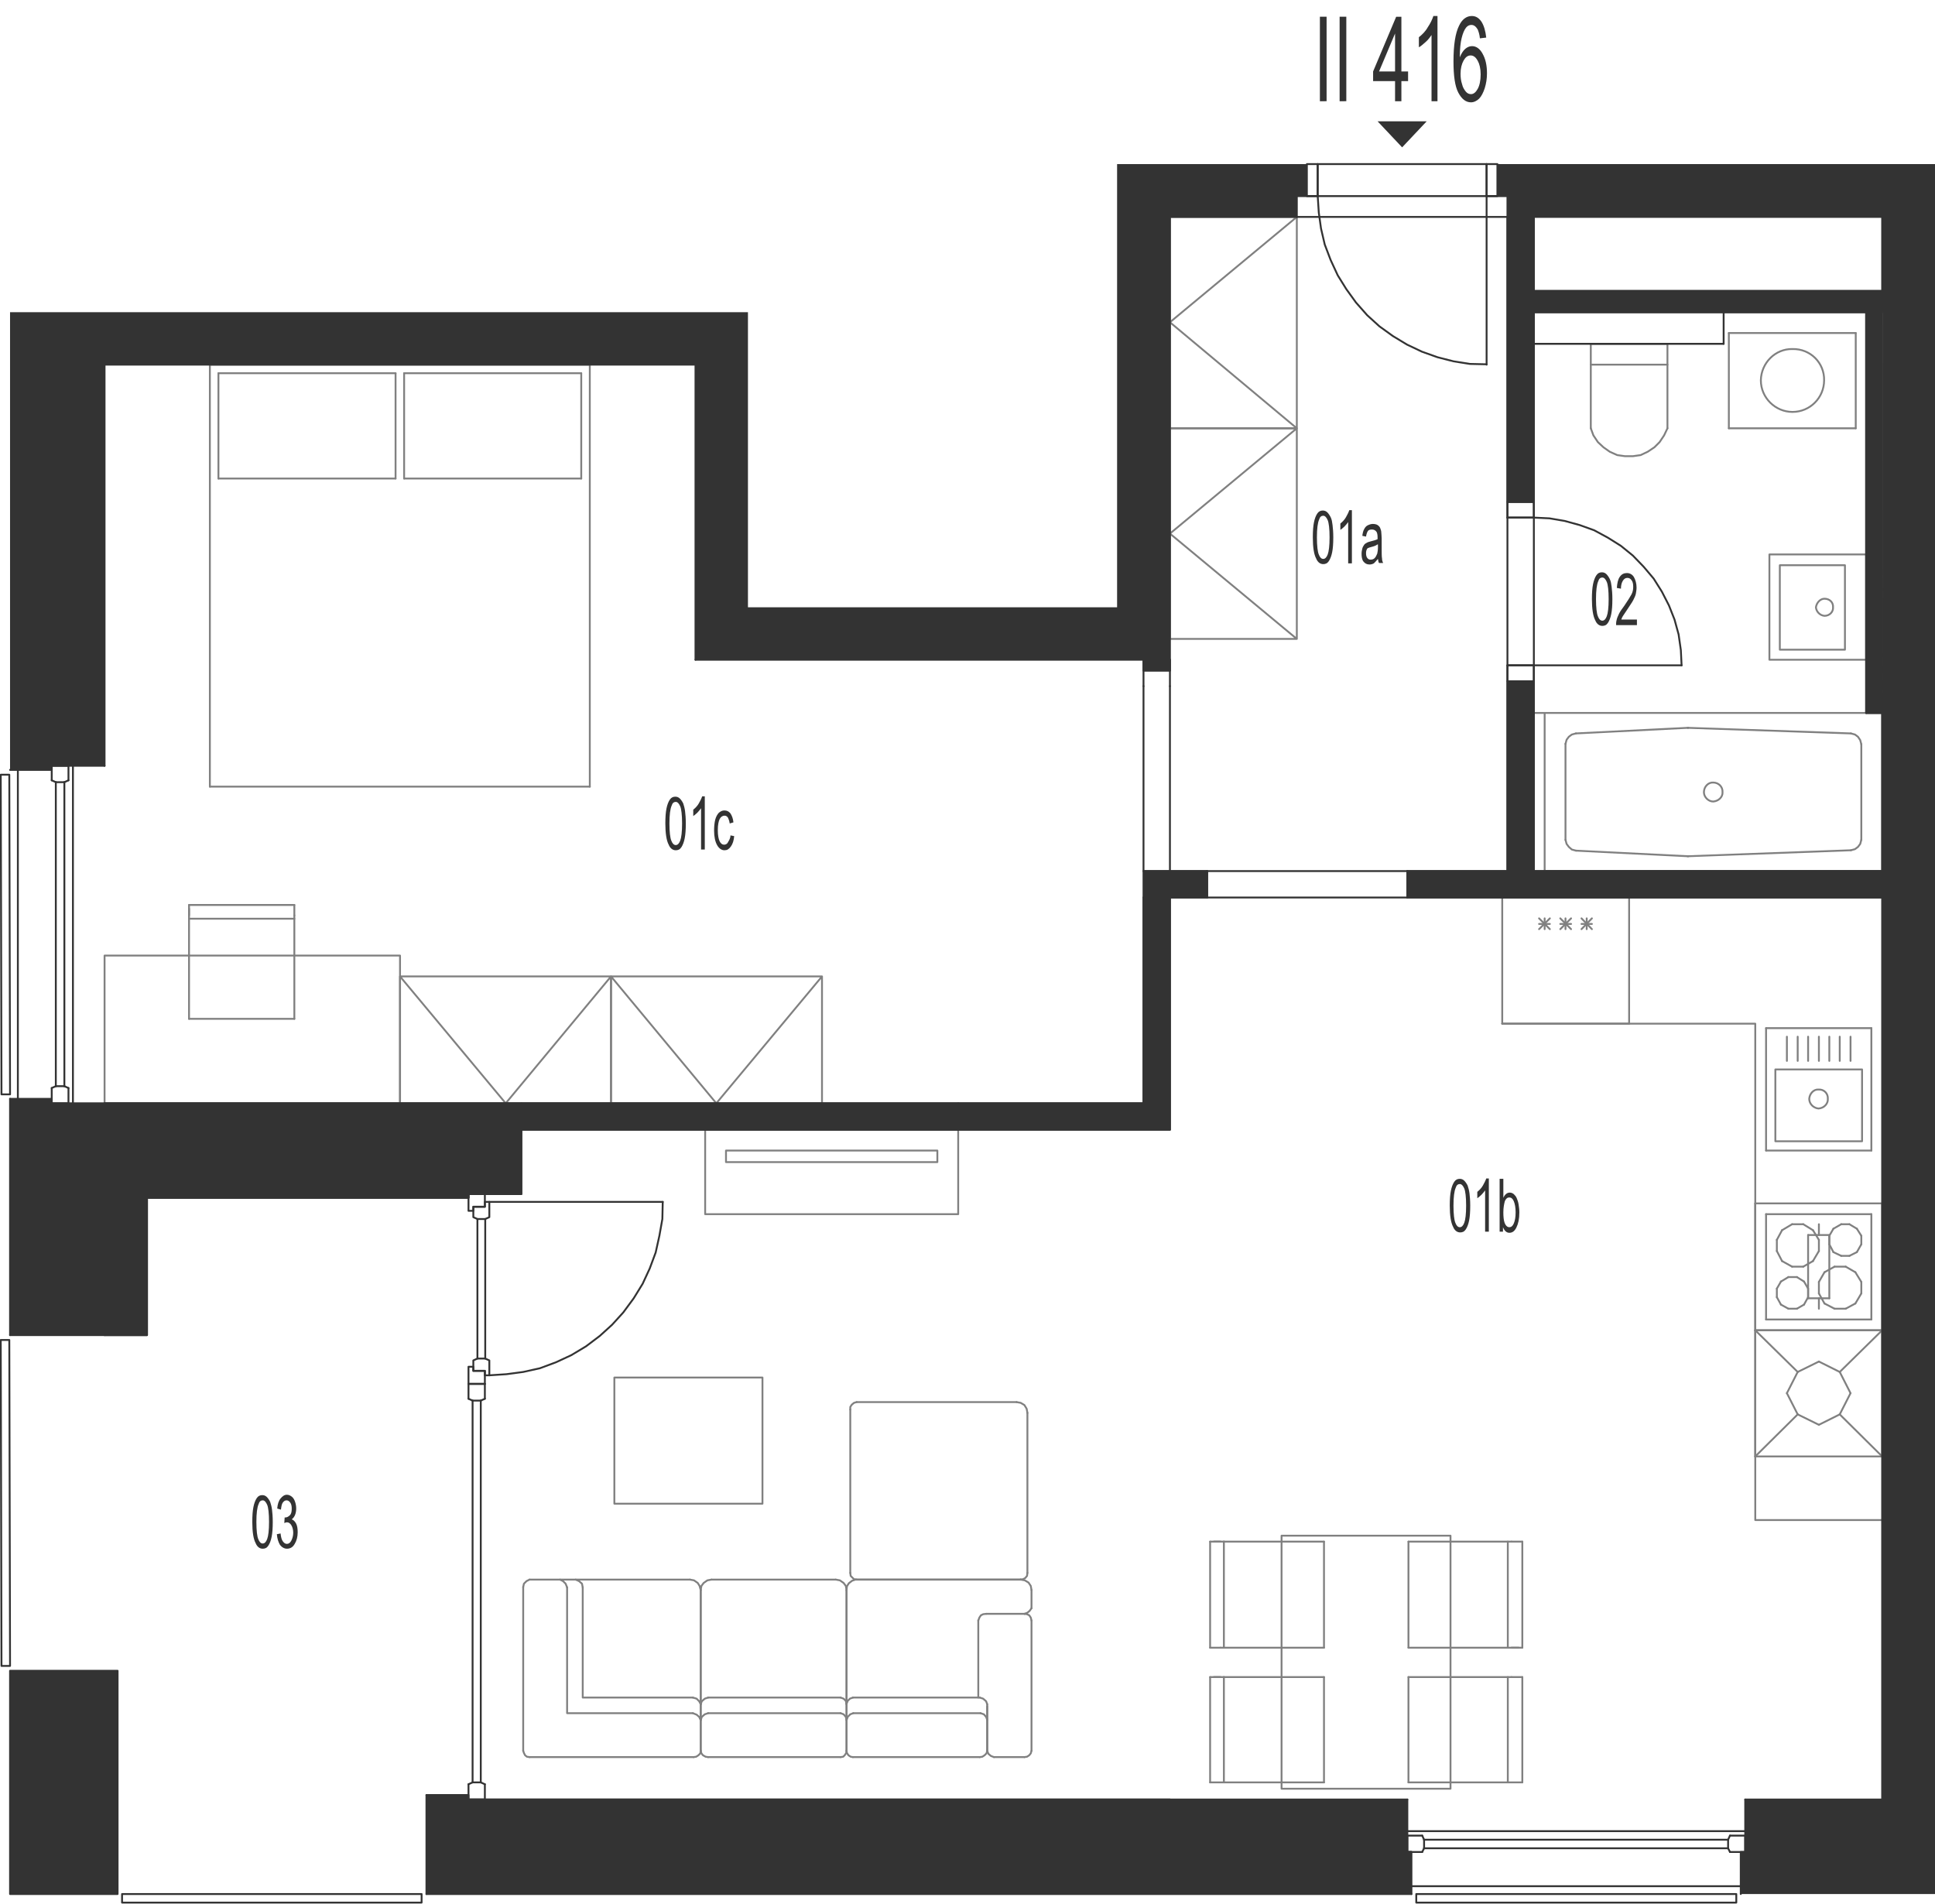 <?xml version="1.0" encoding="utf-8"?>
<!-- Generator: Adobe Illustrator 28.2.0, SVG Export Plug-In . SVG Version: 6.00 Build 0)  -->
<svg version="1.1" xmlns="http://www.w3.org/2000/svg" xmlns:xlink="http://www.w3.org/1999/xlink" x="0px" y="0px"
	 viewBox="0 0 520 511.6" style="enable-background:new 0 0 520 511.6;" xml:space="preserve">
<style type="text/css">
	.st0{fill:none;stroke:#808080;stroke-width:0.5;stroke-linecap:round;stroke-linejoin:round;stroke-miterlimit:10;}
	.st1{fill:none;stroke:#333333;stroke-width:0.5;stroke-linecap:round;stroke-linejoin:round;stroke-miterlimit:10;}
	.st2{fill-rule:evenodd;clip-rule:evenodd;fill:#333333;}
	.st3{fill:#333333;}
</style>
<g id="vybaveni">
	<polyline class="st0" points="257.5,303.6 257.5,326.3 189.5,326.3 189.5,303.6 257.5,303.6 	"/>
	<polyline class="st0" points="251.9,309.2 251.9,312.3 195.1,312.3 195.1,309.2 251.9,309.2 	"/>
	<polyline class="st0" points="164.2,262.4 220.9,262.4 220.9,296.5 164.2,296.5 164.2,262.4 192.5,296.5 220.9,262.4 	"/>
	<polyline class="st0" points="107.5,262.4 164.2,262.4 164.2,296.5 107.5,296.5 107.5,262.4 135.9,296.5 164.2,262.4 	"/>
	<polyline class="st0" points="348.5,171.7 348.5,115.1 314.4,115.1 314.4,171.7 348.5,171.7 314.4,143.4 348.5,115.1 	"/>
	<polyline class="st0" points="348.5,115.1 348.5,58.3 314.4,58.3 314.4,115.1 348.5,115.1 314.4,86.6 348.5,58.3 	"/>
	<polyline class="st0" points="403.7,275.1 471.7,275.1 471.7,408.5 505.8,408.5 	"/>
	<line class="st0" x1="403.7" y1="275.1" x2="437.8" y2="275.1"/>
	<line class="st0" x1="437.8" y1="241.2" x2="403.7" y2="241.2"/>
	<line class="st0" x1="425" y1="249.7" x2="427.8" y2="246.8"/>
	<line class="st0" x1="427.8" y1="249.7" x2="425" y2="246.8"/>
	<line class="st0" x1="427.8" y1="248.3" x2="425" y2="248.3"/>
	<line class="st0" x1="437.8" y1="275.1" x2="437.8" y2="241.2"/>
	<line class="st0" x1="426.4" y1="249.7" x2="426.4" y2="246.8"/>
	<line class="st0" x1="403.7" y1="241.2" x2="403.7" y2="275.1"/>
	<line class="st0" x1="413.6" y1="249.7" x2="416.5" y2="246.8"/>
	<line class="st0" x1="416.5" y1="249.7" x2="413.6" y2="246.8"/>
	<line class="st0" x1="416.5" y1="248.3" x2="413.6" y2="248.3"/>
	<line class="st0" x1="419.3" y1="249.7" x2="422.2" y2="246.8"/>
	<line class="st0" x1="422.2" y1="249.7" x2="419.3" y2="246.8"/>
	<line class="st0" x1="422.2" y1="248.3" x2="419.3" y2="248.3"/>
	<line class="st0" x1="420.7" y1="249.7" x2="420.7" y2="246.8"/>
	<line class="st0" x1="415.1" y1="249.7" x2="415.1" y2="246.8"/>
	<line class="st0" x1="494.4" y1="368.7" x2="497.3" y2="374.4"/>
	<line class="st0" x1="488.8" y1="365.9" x2="494.4" y2="368.7"/>
	<line class="st0" x1="483.1" y1="368.7" x2="488.8" y2="365.9"/>
	<line class="st0" x1="480.2" y1="374.4" x2="483.1" y2="368.7"/>
	<line class="st0" x1="483.1" y1="380.1" x2="480.2" y2="374.4"/>
	<line class="st0" x1="488.8" y1="382.9" x2="483.1" y2="380.1"/>
	<line class="st0" x1="494.4" y1="380.1" x2="488.8" y2="382.9"/>
	<line class="st0" x1="497.3" y1="374.4" x2="494.4" y2="380.1"/>
	<line class="st0" x1="494.4" y1="368.7" x2="505.8" y2="357.5"/>
	<line class="st0" x1="471.7" y1="357.5" x2="483.1" y2="368.7"/>
	<line class="st0" x1="471.7" y1="391.4" x2="483.1" y2="380.1"/>
	<line class="st0" x1="505.8" y1="391.4" x2="494.4" y2="380.1"/>
	<line class="st0" x1="471.7" y1="357.5" x2="471.7" y2="391.4"/>
	<line class="st0" x1="505.8" y1="391.4" x2="471.7" y2="391.4"/>
	<line class="st0" x1="471.7" y1="357.5" x2="505.8" y2="357.5"/>
	<line class="st0" x1="505.8" y1="391.4" x2="505.8" y2="357.5"/>
	<line class="st0" x1="478.9" y1="338.9" x2="481.6" y2="340.4"/>
	<line class="st0" x1="484.6" y1="340.4" x2="487.2" y2="338.9"/>
	<line class="st0" x1="474.6" y1="326.3" x2="474.6" y2="354.6"/>
	<line class="st0" x1="502.9" y1="354.6" x2="502.9" y2="326.3"/>
	<line class="st0" x1="482.9" y1="351.7" x2="480.6" y2="351.7"/>
	<line class="st0" x1="480.6" y1="343.2" x2="482.9" y2="343.2"/>
	<line class="st0" x1="481.6" y1="340.4" x2="484.6" y2="340.4"/>
	<line class="st0" x1="502.9" y1="354.6" x2="474.6" y2="354.6"/>
	<line class="st0" x1="485.9" y1="348.6" x2="484.8" y2="350.6"/>
	<line class="st0" x1="490.3" y1="350.3" x2="488.8" y2="347.6"/>
	<line class="st0" x1="500.2" y1="347.6" x2="498.6" y2="350.3"/>
	<line class="st0" x1="493" y1="351.7" x2="490.3" y2="350.3"/>
	<line class="st0" x1="498.6" y1="350.3" x2="496" y2="351.7"/>
	<line class="st0" x1="496" y1="351.7" x2="493" y2="351.7"/>
	<line class="st0" x1="484.8" y1="350.6" x2="482.9" y2="351.7"/>
	<line class="st0" x1="498.6" y1="341.9" x2="500.2" y2="344.5"/>
	<line class="st0" x1="500.2" y1="344.5" x2="500.2" y2="347.6"/>
	<line class="st0" x1="484.8" y1="344.4" x2="485.9" y2="346.3"/>
	<line class="st0" x1="488.8" y1="347.6" x2="488.8" y2="344.5"/>
	<line class="st0" x1="485.9" y1="346.3" x2="485.9" y2="348.6"/>
	<line class="st0" x1="490.3" y1="341.9" x2="493" y2="340.4"/>
	<line class="st0" x1="493" y1="340.4" x2="496" y2="340.4"/>
	<line class="st0" x1="496" y1="340.4" x2="498.6" y2="341.9"/>
	<line class="st0" x1="488.8" y1="344.5" x2="490.3" y2="341.9"/>
	<line class="st0" x1="482.9" y1="343.2" x2="484.8" y2="344.4"/>
	<line class="st0" x1="478.6" y1="350.6" x2="477.5" y2="348.6"/>
	<line class="st0" x1="480.6" y1="351.7" x2="478.6" y2="350.6"/>
	<line class="st0" x1="477.5" y1="346.3" x2="478.6" y2="344.4"/>
	<line class="st0" x1="477.5" y1="348.6" x2="477.5" y2="346.3"/>
	<line class="st0" x1="478.6" y1="344.4" x2="480.6" y2="343.2"/>
	<line class="st0" x1="484.6" y1="329" x2="481.6" y2="329"/>
	<line class="st0" x1="502.9" y1="326.3" x2="474.6" y2="326.3"/>
	<line class="st0" x1="487.2" y1="330.6" x2="488.8" y2="333.2"/>
	<line class="st0" x1="499" y1="330.2" x2="500.2" y2="332.1"/>
	<line class="st0" x1="491.6" y1="332.1" x2="492.7" y2="330.2"/>
	<line class="st0" x1="500.2" y1="334.4" x2="499" y2="336.5"/>
	<line class="st0" x1="500.2" y1="334.4" x2="500.2" y2="332.1"/>
	<line class="st0" x1="488.8" y1="336.2" x2="488.8" y2="333.2"/>
	<line class="st0" x1="492.7" y1="336.5" x2="491.6" y2="334.4"/>
	<line class="st0" x1="494.8" y1="337.5" x2="497" y2="337.5"/>
	<line class="st0" x1="497" y1="337.5" x2="499" y2="336.5"/>
	<line class="st0" x1="492.7" y1="336.5" x2="494.8" y2="337.5"/>
	<line class="st0" x1="488.8" y1="336.2" x2="487.2" y2="338.9"/>
	<line class="st0" x1="491.6" y1="332.1" x2="491.6" y2="334.4"/>
	<line class="st0" x1="497" y1="329" x2="494.8" y2="329"/>
	<line class="st0" x1="499" y1="330.2" x2="497" y2="329"/>
	<line class="st0" x1="494.8" y1="329" x2="492.7" y2="330.2"/>
	<line class="st0" x1="487.2" y1="330.6" x2="484.6" y2="329"/>
	<line class="st0" x1="477.5" y1="333.2" x2="478.9" y2="330.6"/>
	<line class="st0" x1="477.5" y1="333.2" x2="477.5" y2="336.2"/>
	<line class="st0" x1="478.9" y1="338.9" x2="477.5" y2="336.2"/>
	<line class="st0" x1="481.6" y1="329" x2="478.9" y2="330.6"/>
	<line class="st0" x1="505.8" y1="234.1" x2="505.8" y2="241.2"/>
	<line class="st0" x1="412.2" y1="58.3" x2="405.1" y2="58.3"/>
	<line class="st0" x1="505.8" y1="78.2" x2="505.8" y2="191.6"/>
	<line class="st0" x1="412.2" y1="78.2" x2="412.2" y2="83.9"/>
	<line class="st0" x1="140.1" y1="303.6" x2="140.1" y2="296.5"/>
	<line class="st0" x1="423.5" y1="197.1" x2="453.5" y2="195.6"/>
	<line class="st0" x1="453.5" y1="230.1" x2="423.5" y2="228.6"/>
	<line class="st0" x1="453.7" y1="195.6" x2="453.5" y2="195.6"/>
	<line class="st0" x1="453.5" y1="230.1" x2="453.7" y2="230.1"/>
	<line class="st0" x1="415.1" y1="234.1" x2="415.1" y2="191.6"/>
	<line class="st0" x1="420.7" y1="225.7" x2="420.7" y2="199.9"/>
	<polyline class="st0" points="423.5,197.1 422.4,197.4 421.6,198 421,198.8 420.7,199.9 	"/>
	<polyline class="st0" points="420.7,225.7 421,226.8 421.6,227.6 422.4,228.3 423.5,228.6 	"/>
	<line class="st0" x1="415.1" y1="191.6" x2="505.8" y2="191.6"/>
	<line class="st0" x1="505.8" y1="234.1" x2="415.1" y2="234.1"/>
	<line class="st0" x1="453.7" y1="195.6" x2="497.4" y2="197.1"/>
	<line class="st0" x1="497.4" y1="228.5" x2="453.7" y2="230.1"/>
	<line class="st0" x1="500.2" y1="200" x2="500.2" y2="225.7"/>
	<line class="st0" x1="505.8" y1="191.6" x2="505.8" y2="234.1"/>
	<polyline class="st0" points="500.2,200 499.9,198.9 499.3,198 498.5,197.4 497.4,197.1 	"/>
	<polyline class="st0" points="497.4,228.5 498.5,228.2 499.3,227.6 499.9,226.8 500.2,225.7 	"/>
	<path class="st0" d="M457.9,212.9c0,1.3,1.2,2.5,2.5,2.5c1.4-0.1,2.6-1.2,2.5-2.5c0.1-1.5-1.1-2.6-2.5-2.6
		C459.1,210.2,457.9,211.4,457.9,212.9"/>
	<line class="st0" x1="415.1" y1="191.6" x2="412.2" y2="191.6"/>
	<polyline class="st0" points="276.1,422.7 276,423.5 275.5,424.1 274.9,424.4 274.2,424.5 	"/>
	<line class="st0" x1="274.2" y1="424.5" x2="230.2" y2="424.5"/>
	<polyline class="st0" points="230.2,424.5 229.5,424.4 229,423.9 228.6,423.5 228.5,422.7 	"/>
	<line class="st0" x1="228.5" y1="422.7" x2="228.5" y2="378.8"/>
	<polyline class="st0" points="228.5,378.8 228.5,378.1 228.9,377.5 229.5,377 230.2,376.8 	"/>
	<line class="st0" x1="230.2" y1="376.8" x2="273.2" y2="376.8"/>
	<polyline class="st0" points="273.2,376.8 274.3,377 275.3,377.6 275.9,378.6 276.1,379.7 	"/>
	<line class="st0" x1="276.1" y1="379.7" x2="276.1" y2="422.7"/>
	<polyline class="st0" points="154.7,424.5 155.6,424.9 156.4,425.6 156.6,426.6 	"/>
	<polyline class="st0" points="156.6,426.6 156.6,456.2 186.2,456.2 	"/>
	<polyline class="st0" points="186.2,456.2 187.2,456.5 187.9,457.2 188.3,458 	"/>
	<polyline class="st0" points="188.3,470.5 188.2,471.2 187.7,471.7 187.1,472.1 186.4,472.2 	"/>
	<line class="st0" x1="186.4" y1="472.2" x2="142.3" y2="472.2"/>
	<polyline class="st0" points="142.3,472.2 141.6,472.1 141.1,471.7 140.8,471.1 140.6,470.5 	"/>
	<line class="st0" x1="140.6" y1="470.5" x2="140.6" y2="426.5"/>
	<polyline class="st0" points="140.6,426.5 140.8,425.6 141.5,424.9 142.3,424.5 	"/>
	<line class="st0" x1="142.3" y1="424.5" x2="185.4" y2="424.5"/>
	<polyline class="st0" points="185.4,424.5 186.5,424.7 187.5,425.4 188,426.2 188.3,427.3 	"/>
	<line class="st0" x1="188.3" y1="427.3" x2="188.3" y2="470.5"/>
	<polyline class="st0" points="150.5,424.5 151.3,424.9 152,425.6 152.4,426.6 	"/>
	<polyline class="st0" points="152.4,426.6 152.4,460.4 186.2,460.4 	"/>
	<polyline class="st0" points="186.2,460.4 187.2,460.8 187.9,461.4 188.3,462.3 	"/>
	<polyline class="st0" points="227.5,457.9 227.3,457.1 226.7,456.5 225.9,456.2 	"/>
	<line class="st0" x1="225.9" y1="456.2" x2="190.3" y2="456.2"/>
	<polyline class="st0" points="190.3,456.2 189.4,456.5 188.6,457.2 188.3,458 	"/>
	<line class="st0" x1="188.3" y1="458" x2="188.3" y2="470.5"/>
	<polyline class="st0" points="188.3,470.5 188.5,471.2 188.9,471.7 189.6,472.1 190.3,472.2 	"/>
	<line class="st0" x1="190.3" y1="472.2" x2="225.9" y2="472.2"/>
	<polyline class="st0" points="225.9,472.2 226.6,472.1 227,471.7 227.4,471.1 227.5,470.5 	"/>
	<line class="st0" x1="227.5" y1="470.5" x2="227.5" y2="457.9"/>
	<line class="st0" x1="227.5" y1="458" x2="227.5" y2="427.3"/>
	<polyline class="st0" points="227.5,427.3 227.3,426.2 226.7,425.4 225.7,424.7 224.6,424.5 	"/>
	<line class="st0" x1="224.6" y1="424.5" x2="191.2" y2="424.5"/>
	<polyline class="st0" points="191.2,424.5 190.1,424.7 189.1,425.4 188.5,426.2 188.3,427.3 	"/>
	<line class="st0" x1="188.3" y1="427.3" x2="188.3" y2="458"/>
	<polyline class="st0" points="227.5,462.2 227.3,461.4 226.7,460.7 225.9,460.4 	"/>
	<line class="st0" x1="225.9" y1="460.4" x2="190.3" y2="460.4"/>
	<polyline class="st0" points="190.3,460.4 189.4,460.7 188.6,461.4 188.3,462.3 	"/>
	<line class="st0" x1="265.3" y1="458.5" x2="265.3" y2="470.3"/>
	<polyline class="st0" points="227.5,457.9 227.8,457.1 228.4,456.5 229.2,456.2 	"/>
	<line class="st0" x1="229.2" y1="456.2" x2="263.3" y2="456.2"/>
	<polyline class="st0" points="263.3,456.2 264.2,456.5 265,457.2 265.3,458 	"/>
	<line class="st0" x1="265.3" y1="458" x2="265.3" y2="470.5"/>
	<polyline class="st0" points="265.3,470.5 265.1,471.2 264.6,471.7 264,472.1 263.3,472.2 	"/>
	<line class="st0" x1="263.3" y1="472.2" x2="229.2" y2="472.2"/>
	<polyline class="st0" points="229.2,472.2 228.6,472.1 228,471.7 227.6,471.1 227.5,470.5 	"/>
	<line class="st0" x1="227.5" y1="470.5" x2="227.5" y2="427.4"/>
	<polyline class="st0" points="227.5,427.4 227.6,426.3 228.1,425.5 229,424.8 229.9,424.5 	"/>
	<line class="st0" x1="229.9" y1="424.5" x2="274.3" y2="424.5"/>
	<polyline class="st0" points="274.3,424.5 275.4,424.7 276.4,425.3 277,426.2 277.2,427.3 	"/>
	<line class="st0" x1="277.2" y1="427.3" x2="277.2" y2="432.2"/>
	<polyline class="st0" points="277.2,432.2 276.7,432.9 276.1,433.4 275.3,433.7 	"/>
	<line class="st0" x1="262.9" y1="456.2" x2="262.9" y2="435.5"/>
	<polyline class="st0" points="262.9,435.5 263.2,434.7 263.6,434.1 264.2,433.8 265,433.7 	"/>
	<line class="st0" x1="265" y1="433.7" x2="275.3" y2="433.7"/>
	<polyline class="st0" points="275.3,433.7 276,433.8 276.6,434.1 277,434.7 277.2,435.5 	"/>
	<line class="st0" x1="277.2" y1="435.5" x2="277.2" y2="470.5"/>
	<polyline class="st0" points="277.2,470.5 277,471.2 276.6,471.7 276,472.1 275.3,472.2 	"/>
	<line class="st0" x1="275.3" y1="472.2" x2="267.1" y2="472.2"/>
	<polyline class="st0" points="267.1,472.2 266.3,471.9 265.6,471.3 265.3,470.5 	"/>
	<polyline class="st0" points="265.3,462.2 265,461.4 264.4,460.7 263.5,460.4 	"/>
	<line class="st0" x1="263.5" y1="460.4" x2="229.3" y2="460.4"/>
	<polyline class="st0" points="229.3,460.4 228.5,460.7 227.8,461.4 227.5,462.3 	"/>
	<polyline class="st0" points="204.9,404.1 204.9,370.2 165.1,370.2 165.1,404.1 204.9,404.1 	"/>
	<line class="st0" x1="448.1" y1="92.4" x2="427.5" y2="92.4"/>
	<line class="st0" x1="427.5" y1="92.4" x2="427.5" y2="115.1"/>
	<polyline class="st0" points="427.5,115.1 428.2,117 429.4,118.8 430.9,120.2 432.6,121.4 434.6,122.3 436.7,122.6 438.8,122.6 
		440.9,122.3 442.8,121.4 444.6,120.2 446,118.8 447.2,117 448.1,115.1 	"/>
	<line class="st0" x1="448.1" y1="115.1" x2="448.1" y2="92.4"/>
	<line class="st0" x1="427.5" y1="98" x2="448.1" y2="98"/>
	<line class="st0" x1="474.6" y1="309.2" x2="502.9" y2="309.2"/>
	<line class="st0" x1="502.9" y1="309.2" x2="502.9" y2="276.3"/>
	<line class="st0" x1="502.9" y1="276.3" x2="474.6" y2="276.3"/>
	<line class="st0" x1="474.6" y1="276.3" x2="474.6" y2="309.2"/>
	<path class="st0" d="M486.2,295.3c0,1.4,1.2,2.5,2.5,2.6c1.5-0.1,2.6-1.3,2.5-2.6c0.1-1.4-1-2.6-2.5-2.5
		C487.4,292.7,486.3,293.9,486.2,295.3"/>
	<polyline class="st0" points="500.4,306.7 500.4,287.4 477.1,287.4 477.1,306.7 500.4,306.7 	"/>
	<line class="st0" x1="491.6" y1="285.1" x2="491.6" y2="278.6"/>
	<line class="st0" x1="488.8" y1="285.1" x2="488.8" y2="278.6"/>
	<line class="st0" x1="494.4" y1="285.1" x2="494.4" y2="278.6"/>
	<line class="st0" x1="497.3" y1="285.1" x2="497.3" y2="278.6"/>
	<line class="st0" x1="485.9" y1="285.1" x2="485.9" y2="278.6"/>
	<line class="st0" x1="483.1" y1="285.1" x2="483.1" y2="278.6"/>
	<line class="st0" x1="480.2" y1="285.1" x2="480.2" y2="278.6"/>
	<line class="st0" x1="355.8" y1="450.7" x2="355.8" y2="479"/>
	<line class="st0" x1="328.9" y1="450.7" x2="328.9" y2="479"/>
	<line class="st0" x1="325.2" y1="479" x2="325.2" y2="450.7"/>
	<line class="st0" x1="355.8" y1="414.3" x2="328.9" y2="414.3"/>
	<line class="st0" x1="328" y1="442.8" x2="355.8" y2="442.8"/>
	<line class="st0" x1="355.8" y1="450.7" x2="328.9" y2="450.7"/>
	<line class="st0" x1="328.9" y1="450.7" x2="326.2" y2="450.7"/>
	<line class="st0" x1="325.2" y1="450.7" x2="328" y2="450.7"/>
	<line class="st0" x1="328.9" y1="414.3" x2="328.9" y2="442.8"/>
	<line class="st0" x1="325.2" y1="442.8" x2="325.2" y2="414.3"/>
	<line class="st0" x1="325.2" y1="442.8" x2="328" y2="442.8"/>
	<line class="st0" x1="328.9" y1="414.3" x2="326.2" y2="414.3"/>
	<line class="st0" x1="325.2" y1="414.3" x2="328" y2="414.3"/>
	<line class="st0" x1="355.8" y1="414.3" x2="355.8" y2="442.8"/>
	<line class="st0" x1="378.5" y1="479" x2="378.5" y2="450.7"/>
	<line class="st0" x1="405.2" y1="479" x2="405.2" y2="450.7"/>
	<line class="st0" x1="409.1" y1="450.7" x2="409.1" y2="479"/>
	<line class="st0" x1="406.2" y1="450.7" x2="378.5" y2="450.7"/>
	<line class="st0" x1="378.5" y1="442.8" x2="405.2" y2="442.8"/>
	<line class="st0" x1="406.2" y1="414.3" x2="378.5" y2="414.3"/>
	<line class="st0" x1="378.5" y1="442.8" x2="378.5" y2="414.3"/>
	<line class="st0" x1="409.1" y1="450.7" x2="406.2" y2="450.7"/>
	<line class="st0" x1="405.2" y1="442.8" x2="405.2" y2="414.3"/>
	<line class="st0" x1="409.1" y1="414.3" x2="409.1" y2="442.8"/>
	<line class="st0" x1="409.1" y1="442.8" x2="406.2" y2="442.8"/>
	<line class="st0" x1="405.2" y1="442.8" x2="408.1" y2="442.8"/>
	<line class="st0" x1="409.1" y1="414.3" x2="406.2" y2="414.3"/>
	<polyline class="st0" points="344.4,480.7 344.4,412.7 389.8,412.7 389.8,480.7 344.4,480.7 	"/>
	<line class="st0" x1="325.2" y1="479" x2="355.8" y2="479"/>
	<line class="st0" x1="378.5" y1="479" x2="409.1" y2="479"/>
	<line class="st0" x1="158.5" y1="211.4" x2="56.4" y2="211.4"/>
	<line class="st0" x1="56.4" y1="98" x2="158.5" y2="98"/>
	<line class="st0" x1="58.7" y1="100.3" x2="106.3" y2="100.3"/>
	<line class="st0" x1="58.7" y1="128.6" x2="106.3" y2="128.6"/>
	<line class="st0" x1="56.4" y1="211.4" x2="56.4" y2="98"/>
	<line class="st0" x1="58.7" y1="128.6" x2="58.7" y2="100.3"/>
	<line class="st0" x1="158.5" y1="98" x2="158.5" y2="211.4"/>
	<line class="st0" x1="106.3" y1="100.3" x2="106.3" y2="128.6"/>
	<line class="st0" x1="108.6" y1="100.3" x2="108.6" y2="128.6"/>
	<line class="st0" x1="108.6" y1="128.6" x2="156.2" y2="128.6"/>
	<line class="st0" x1="108.6" y1="100.3" x2="156.2" y2="100.3"/>
	<line class="st0" x1="156.2" y1="128.6" x2="156.2" y2="100.3"/>
	<polyline class="st0" points="28.1,296.5 107.5,296.5 107.5,256.8 28.1,256.8 28.1,296.5 	"/>
	<line class="st0" x1="50.8" y1="273.8" x2="79.1" y2="273.8"/>
	<line class="st0" x1="50.8" y1="246.9" x2="79.1" y2="246.9"/>
	<line class="st0" x1="79.1" y1="243.2" x2="50.8" y2="243.2"/>
	<line class="st0" x1="50.8" y1="273.8" x2="50.8" y2="246.9"/>
	<line class="st0" x1="50.8" y1="243.2" x2="50.8" y2="246"/>
	<line class="st0" x1="50.8" y1="246.9" x2="50.8" y2="244.2"/>
	<line class="st0" x1="79.1" y1="246" x2="79.1" y2="273.8"/>
	<line class="st0" x1="79.1" y1="243.2" x2="79.1" y2="246"/>
	<line class="st0" x1="471.7" y1="357.5" x2="471.7" y2="323.4"/>
	<line class="st0" x1="505.8" y1="323.4" x2="505.8" y2="357.5"/>
	<line class="st0" x1="488.8" y1="329" x2="488.8" y2="331.9"/>
	<line class="st0" x1="471.7" y1="323.4" x2="505.8" y2="323.4"/>
	<line class="st0" x1="505.8" y1="357.5" x2="471.7" y2="357.5"/>
	<line class="st0" x1="485.9" y1="348.9" x2="491.6" y2="348.9"/>
	<line class="st0" x1="491.6" y1="331.9" x2="485.9" y2="331.9"/>
	<line class="st0" x1="491.6" y1="348.9" x2="491.6" y2="331.9"/>
	<line class="st0" x1="488.8" y1="351.7" x2="488.8" y2="348.9"/>
	<line class="st0" x1="485.9" y1="331.9" x2="485.9" y2="348.9"/>
	<polyline class="st0" points="475.5,149 475.5,177.3 501.5,177.3 501.5,149 475.5,149 	"/>
	<polyline class="st0" points="478.3,151.9 478.3,174.6 495.8,174.6 495.8,151.9 478.3,151.9 	"/>
	<path class="st0" d="M488,163.2c0.1,1.2,1.1,2.2,2.3,2.3c1.4,0,2.4-1.1,2.3-2.3c0.1-1.3-0.9-2.3-2.3-2.3
		C489.2,160.9,488.2,161.9,488,163.2"/>
	<line class="st0" x1="307.3" y1="177.3" x2="314.4" y2="177.3"/>
	<line class="st0" x1="307.3" y1="180.2" x2="307.3" y2="177.3"/>
	<line class="st0" x1="314.4" y1="180.2" x2="314.4" y2="177.3"/>
	<line class="st0" x1="464.6" y1="89.5" x2="498.7" y2="89.5"/>
	<line class="st0" x1="498.7" y1="115.1" x2="464.6" y2="115.1"/>
	<line class="st0" x1="464.6" y1="115.1" x2="464.6" y2="89.5"/>
	<line class="st0" x1="498.7" y1="89.5" x2="498.7" y2="115.1"/>
	<path class="st0" d="M473.2,102.2c0.1-4.7,3.9-8.5,8.5-8.4c4.8-0.1,8.6,3.7,8.5,8.4c0,4.7-3.8,8.5-8.5,8.5
		C477.1,110.7,473.2,106.9,473.2,102.2"/>
</g>
<g id="vykres">
	<line class="st1" x1="314.4" y1="58.3" x2="314.4" y2="184.4"/>
	<line class="st1" x1="307.3" y1="177.3" x2="186.9" y2="177.3"/>
	<line class="st1" x1="186.9" y1="98" x2="186.9" y2="177.3"/>
	<line class="st1" x1="314.4" y1="58.3" x2="348.5" y2="58.3"/>
	<line class="st1" x1="186.9" y1="98" x2="28.1" y2="98"/>
	<line class="st1" x1="505.8" y1="483.6" x2="505.8" y2="241.2"/>
	<line class="st1" x1="505.8" y1="234.1" x2="505.8" y2="191.6"/>
	<line class="st1" x1="505.8" y1="78.2" x2="505.8" y2="58.3"/>
	<line class="st1" x1="412.2" y1="58.3" x2="505.8" y2="58.3"/>
	<line class="st1" x1="28.1" y1="296.5" x2="13.9" y2="296.5"/>
	<line class="st1" x1="28.1" y1="205.8" x2="13.9" y2="205.8"/>
	<line class="st1" x1="28.1" y1="358.8" x2="2.7" y2="358.8"/>
	<line class="st1" x1="13.9" y1="347.5" x2="13.9" y2="296.5"/>
	<line class="st1" x1="2.7" y1="358.8" x2="2.7" y2="295.3"/>
	<line class="st1" x1="28.1" y1="347.5" x2="28.1" y2="310.7"/>
	<line class="st1" x1="28.1" y1="452.4" x2="13.9" y2="452.4"/>
	<line class="st1" x1="13.9" y1="497.7" x2="13.9" y2="452.4"/>
	<line class="st1" x1="28.1" y1="497.7" x2="28.1" y2="452.4"/>
	<line class="st1" x1="4.8" y1="206.9" x2="4.8" y2="295.3"/>
	<line class="st1" x1="19.6" y1="205.8" x2="19.6" y2="296.5"/>
	<line class="st1" x1="505.8" y1="483.6" x2="469" y2="483.6"/>
	<line class="st1" x1="28.1" y1="205.8" x2="28.1" y2="98"/>
	<line class="st1" x1="13.9" y1="347.5" x2="28.1" y2="347.5"/>
	<line class="st1" x1="13.9" y1="292.4" x2="13.9" y2="296.5"/>
	<line class="st1" x1="13.9" y1="296.5" x2="18.4" y2="296.5"/>
	<line class="st1" x1="18.4" y1="296.5" x2="18.4" y2="292.4"/>
	<line class="st1" x1="18.4" y1="292.4" x2="17.3" y2="291.9"/>
	<line class="st1" x1="17.3" y1="291.9" x2="15" y2="291.9"/>
	<line class="st1" x1="15" y1="291.9" x2="13.9" y2="292.4"/>
	<line class="st1" x1="17.3" y1="291.9" x2="17.3" y2="210.2"/>
	<line class="st1" x1="15" y1="291.9" x2="15" y2="210.2"/>
	<line class="st1" x1="13.9" y1="209.7" x2="13.9" y2="205.8"/>
	<line class="st1" x1="13.9" y1="205.8" x2="18.4" y2="205.8"/>
	<line class="st1" x1="18.4" y1="205.8" x2="18.4" y2="209.7"/>
	<line class="st1" x1="18.4" y1="209.7" x2="17.3" y2="210.2"/>
	<line class="st1" x1="17.3" y1="210.2" x2="15" y2="210.2"/>
	<line class="st1" x1="15" y1="210.2" x2="13.9" y2="209.7"/>
	<polyline class="st1" points="2.7,295.3 13.9,295.3 13.9,296.5 	"/>
	<polyline class="st1" points="2.7,206.9 13.9,206.9 13.9,205.8 	"/>
	<line class="st1" x1="469" y1="483.6" x2="469" y2="497.7"/>
	<line class="st1" x1="378.2" y1="483.6" x2="378.2" y2="497.7"/>
	<line class="st1" x1="378.2" y1="492.1" x2="469" y2="492.1"/>
	<line class="st1" x1="379.3" y1="506.9" x2="467.8" y2="506.9"/>
	<line class="st1" x1="464.9" y1="497.7" x2="469" y2="497.7"/>
	<line class="st1" x1="469" y1="497.7" x2="469" y2="493.3"/>
	<line class="st1" x1="469" y1="493.3" x2="464.9" y2="493.3"/>
	<line class="st1" x1="464.9" y1="493.3" x2="464.4" y2="494.4"/>
	<line class="st1" x1="464.4" y1="494.4" x2="464.4" y2="496.7"/>
	<line class="st1" x1="464.4" y1="496.7" x2="464.9" y2="497.7"/>
	<line class="st1" x1="464.4" y1="494.4" x2="382.7" y2="494.4"/>
	<line class="st1" x1="464.4" y1="496.7" x2="382.7" y2="496.7"/>
	<line class="st1" x1="382.2" y1="497.7" x2="378.2" y2="497.7"/>
	<line class="st1" x1="378.2" y1="497.7" x2="378.2" y2="493.3"/>
	<line class="st1" x1="378.2" y1="493.3" x2="382.2" y2="493.3"/>
	<line class="st1" x1="382.2" y1="493.3" x2="382.7" y2="494.4"/>
	<line class="st1" x1="382.7" y1="494.4" x2="382.7" y2="496.7"/>
	<line class="st1" x1="382.7" y1="496.7" x2="382.2" y2="497.7"/>
	<polyline class="st1" points="467.8,509 467.8,497.7 469,497.7 	"/>
	<polyline class="st1" points="379.3,509 379.3,497.7 378.2,497.7 	"/>
	<line class="st1" x1="379.3" y1="497.7" x2="125.9" y2="497.7"/>
	<line class="st1" x1="379.3" y1="509" x2="114.6" y2="509"/>
	<polyline class="st1" points="114.6,482.4 125.9,482.4 125.9,483.6 378.2,483.6 	"/>
	<line class="st1" x1="28.1" y1="497.7" x2="13.9" y2="497.7"/>
	<line class="st1" x1="125.9" y1="483.6" x2="314.4" y2="483.6"/>
	<line class="st1" x1="125.9" y1="483.6" x2="125.9" y2="497.7"/>
	<line class="st1" x1="114.6" y1="482.4" x2="114.6" y2="509"/>
	<polyline class="st1" points="2.7,449 31.6,449 31.6,509 2.7,509 2.7,449 	"/>
	<polyline class="st1" points="32.8,509 113.3,509 113.3,511.3 32.8,511.3 32.8,509 	"/>
	<polyline class="st1" points="380.6,509 466.6,509 466.6,511.3 380.6,511.3 380.6,509 	"/>
	<polyline class="st1" points="0.4,447.7 0.2,360.1 2.5,360.1 2.7,447.7 0.4,447.7 	"/>
	<polyline class="st1" points="0.4,294.1 0.2,208.2 2.5,208.2 2.7,294.1 0.4,294.1 	"/>
	<line class="st1" x1="324.4" y1="241.2" x2="307.3" y2="241.2"/>
	<line class="st1" x1="324.4" y1="234.1" x2="314.4" y2="234.1"/>
	<line class="st1" x1="505.8" y1="234.1" x2="412.2" y2="234.1"/>
	<line class="st1" x1="405.1" y1="234.1" x2="405.1" y2="178.8"/>
	<line class="st1" x1="412.2" y1="234.1" x2="412.2" y2="179.1"/>
	<line class="st1" x1="378.2" y1="234.1" x2="378.2" y2="241.2"/>
	<line class="st1" x1="324.4" y1="234.1" x2="324.4" y2="241.2"/>
	<line class="st1" x1="505.8" y1="241.2" x2="378.2" y2="241.2"/>
	<line class="st1" x1="405.1" y1="234.1" x2="378.2" y2="234.1"/>
	<polyline class="st1" points="451.9,178.8 451.7,174.7 451.1,170.5 450,166.5 448.5,162.7 446.6,159 444.4,155.5 441.7,152.3 
		438.8,149.3 435.6,146.7 432.1,144.5 428.4,142.5 424.5,141.1 420.5,140 416.4,139.3 412.2,139.1 	"/>
	<line class="st1" x1="412.2" y1="139.1" x2="412.2" y2="178.8"/>
	<line class="st1" x1="405.1" y1="178.8" x2="405.1" y2="139.1"/>
	<line class="st1" x1="412.2" y1="178.8" x2="405.1" y2="178.8"/>
	<line class="st1" x1="505.8" y1="78.2" x2="412.2" y2="78.2"/>
	<line class="st1" x1="501.5" y1="83.9" x2="412.2" y2="83.9"/>
	<line class="st1" x1="412.2" y1="78.2" x2="412.2" y2="58.3"/>
	<line class="st1" x1="412.2" y1="139.1" x2="405.1" y2="139.1"/>
	<line class="st1" x1="405.1" y1="139.1" x2="405.1" y2="52.7"/>
	<line class="st1" x1="412.2" y1="139.1" x2="412.2" y2="83.9"/>
	<line class="st1" x1="412.2" y1="178.8" x2="451.9" y2="178.8"/>
	<line class="st1" x1="399.5" y1="52.7" x2="399.5" y2="98"/>
	<polyline class="st1" points="354.1,52.5 354.4,57.1 355,61.4 356,65.7 357.6,69.9 359.5,74 361.8,77.7 364.4,81.3 367.4,84.7 
		370.7,87.7 374.3,90.3 378.1,92.6 382.1,94.5 386.3,96 390.6,97.1 395,97.8 399.5,97.9 	"/>
	<line class="st1" x1="405.1" y1="52.7" x2="399.5" y2="52.7"/>
	<line class="st1" x1="354.1" y1="52.7" x2="348.5" y2="52.7"/>
	<line class="st1" x1="399.5" y1="52.7" x2="399.5" y2="44.1"/>
	<line class="st1" x1="354.1" y1="52.7" x2="354.1" y2="44.1"/>
	<line class="st1" x1="348.5" y1="52.7" x2="348.5" y2="58.3"/>
	<line class="st1" x1="399.5" y1="44.1" x2="354.1" y2="44.1"/>
	<line class="st1" x1="399.5" y1="52.7" x2="354.1" y2="52.7"/>
	<line class="st1" x1="348.5" y1="58.3" x2="405.1" y2="58.3"/>
	<polyline class="st1" points="351.2,52.7 354.1,52.7 354.1,44.1 351.2,44.1 351.2,52.7 	"/>
	<polyline class="st1" points="399.5,52.7 402.4,52.7 402.4,44.1 399.5,44.1 399.5,52.7 	"/>
	<polyline class="st1" points="405.1,139.1 412.2,139.1 412.2,134.9 405.1,134.9 405.1,139.1 	"/>
	<polyline class="st1" points="405.1,183.1 412.2,183.1 412.2,178.8 405.1,178.8 405.1,183.1 	"/>
	<line class="st1" x1="412.2" y1="83.9" x2="412.2" y2="92.4"/>
	<line class="st1" x1="412.2" y1="92.4" x2="463.2" y2="92.4"/>
	<line class="st1" x1="463.2" y1="92.4" x2="463.2" y2="83.9"/>
	<line class="st1" x1="501.5" y1="83.9" x2="501.5" y2="191.6"/>
	<line class="st1" x1="501.5" y1="191.6" x2="505.8" y2="191.6"/>
	<polygon class="st1" points="505.8,191.6 505.7,83.7 501.5,83.7 501.5,148.2 501.5,163.2 501.5,178.3 501.5,191.6 	"/>
	<line class="st1" x1="378.2" y1="241.2" x2="324.4" y2="241.2"/>
	<line class="st1" x1="324.4" y1="234.1" x2="378.2" y2="234.1"/>
	<rect x="405.1" y="58.3" class="st1" width="7.1" height="76.6"/>
	<polyline class="st1" points="127.2,327.1 127.2,324.3 130.3,324.3 130.3,323 131.5,323 131.5,327.1 130.4,327.6 128.3,327.6 
		127.2,327.1 	"/>
	<polyline class="st1" points="130.3,320.9 130.3,324.3 127.2,324.3 127.2,325.4 125.9,325.4 125.9,320.9 130.3,320.9 	"/>
	<polyline class="st1" points="127.2,365.6 127.2,368.4 130.3,368.4 130.3,369.6 131.5,369.6 131.5,365.6 130.4,365.1 128.3,365.1 
		127.2,365.6 	"/>
	<polyline class="st1" points="130.3,371.9 130.3,368.4 127.2,368.4 127.2,367.3 125.9,367.3 125.9,371.9 130.3,371.9 	"/>
	<line class="st1" x1="130.4" y1="327.6" x2="130.4" y2="365.1"/>
	<line class="st1" x1="128.3" y1="327.6" x2="128.3" y2="365.1"/>
	<line class="st1" x1="131.5" y1="323" x2="178.1" y2="323"/>
	<polyline class="st1" points="131.5,369.6 136.1,369.3 140.6,368.7 145.1,367.7 149.4,366.1 153.5,364.2 157.5,361.8 161.2,359 
		164.5,356 167.5,352.7 170.3,348.9 172.7,345 174.6,340.9 176.2,336.6 177.2,332.1 178,327.6 178.1,323 	"/>
	<line class="st1" x1="125.9" y1="479.5" x2="125.9" y2="483.6"/>
	<line class="st1" x1="125.9" y1="483.6" x2="130.3" y2="483.6"/>
	<line class="st1" x1="130.3" y1="483.6" x2="130.3" y2="479.5"/>
	<line class="st1" x1="130.3" y1="479.5" x2="129.2" y2="479"/>
	<line class="st1" x1="129.2" y1="479" x2="127" y2="479"/>
	<line class="st1" x1="127" y1="479" x2="125.9" y2="479.5"/>
	<line class="st1" x1="129.2" y1="479" x2="129.2" y2="376.4"/>
	<line class="st1" x1="127" y1="479" x2="127" y2="376.4"/>
	<line class="st1" x1="125.9" y1="375.9" x2="125.9" y2="371.9"/>
	<line class="st1" x1="125.9" y1="371.9" x2="130.3" y2="371.9"/>
	<line class="st1" x1="130.3" y1="371.9" x2="130.3" y2="375.9"/>
	<line class="st1" x1="130.3" y1="375.9" x2="129.2" y2="376.4"/>
	<line class="st1" x1="129.2" y1="376.4" x2="127" y2="376.4"/>
	<line class="st1" x1="127" y1="376.4" x2="125.9" y2="375.9"/>
	<path class="st1" d="M321.5,241.2L321.5,241.2h2.9v-7.1h-10h-7.1v7.1H321.5z M505.8,241.2v-7.1h-93.6v-51h-7.1v51h-26.9v7.1H505.8"
		/>
	<line class="st1" x1="314.4" y1="184.4" x2="314.4" y2="234.1"/>
	<line class="st1" x1="307.3" y1="234.1" x2="307.3" y2="184.4"/>
	<line class="st1" x1="314.4" y1="234.1" x2="307.3" y2="234.1"/>
	<line class="st1" x1="314.4" y1="180.2" x2="307.3" y2="180.2"/>
	<polyline class="st1" points="125.9,320.9 140.1,320.9 140.1,303.6 257.5,303.6 257.5,296.5 28.1,296.5 	"/>
	<polyline class="st1" points="125.9,320.9 125.9,321.9 39.5,321.9 39.5,358.8 28.1,358.8 	"/>
	<line class="st1" x1="125.9" y1="320.9" x2="125.9" y2="310.7"/>
	<line class="st1" x1="125.9" y1="310.7" x2="28.1" y2="310.7"/>
	<polygon class="st1" points="28.1,296.5 28.1,358.8 39.5,358.8 39.5,321.9 125.9,321.9 125.9,320.9 140.1,320.9 140.1,296.5 	"/>
	<polygon class="st1" points="140.1,296.5 307.3,296.5 307.3,241.2 314.4,241.2 314.4,303.6 140.1,303.6 	"/>
	<rect x="307.3" y="177.3" class="st1" width="7.1" height="2.9"/>
	<polygon class="st1" points="412.2,83.9 429.4,83.9 443.3,83.9 505.8,83.9 505.8,78.2 412.2,78.2 412.2,89.5 	"/>
	<polyline class="st1" points="257.5,296.5 307.3,296.5 307.3,241.2 	"/>
	<polyline class="st1" points="257.5,303.6 314.4,303.6 314.4,241.2 	"/>
	<line class="st1" x1="307.3" y1="177.3" x2="307.3" y2="184.4"/>
</g>
<g id="vyplne">
	<g>
		<polygon class="st2" points="2.7,509 31.6,509 31.6,483.6 31.6,449 2.7,449 		"/>
		<polygon class="st2" points="378.2,483.6 125.9,483.6 125.9,482.4 114.6,482.4 114.6,509 379.3,509 379.3,497.7 378.2,497.7 		"/>
		<path class="st2" d="M402.4,44.1v8.5h2.8v5.6v76.6h7.1v-51h17.2h13.9h58.2v64.3v15v15.1v13.3h4.3l-0.1-107.8h0.1v107.8v42.5h-93.6
			v-51h-7.1v51h-26.9v7.1h127.6v242.4H469v14.2h-1.2V509H520v-25.4V44.1H402.4z M412.2,78.2V58.3h93.6v19.9H412.2z"/>
		<polygon class="st2" points="125.9,320.9 140,320.9 140,303.6 314.4,303.6 314.4,241.2 321.5,241.2 324.4,241.2 324.4,234.1 
			314.4,234.1 307.3,234.1 307.3,241.2 307.3,296.5 140,296.5 28.1,296.5 13.9,296.5 13.9,295.3 2.7,295.3 2.7,358.8 28.1,358.8 
			39.5,358.8 39.5,321.9 125.9,321.9 		"/>
		<polygon class="st2" points="383.4,32.6 370.2,32.6 376.8,39.6 		"/>
		<polygon class="st2" points="13.9,205.8 28.1,205.8 28.1,132 28.1,126.3 28.1,98 186.9,98 186.9,177.3 307.3,177.3 307.3,180.2 
			314.4,180.2 314.4,177.3 314.4,58.3 348.5,58.3 348.5,52.7 351.2,52.7 351.2,44.1 314.4,44.1 300.2,44.1 300.2,163.2 201,163.2 
			201,83.9 28.1,83.9 2.7,83.9 2.7,206.9 13.9,206.9 		"/>
	</g>
</g>
<g id="popisky_bytu">
	<g>
		<path class="st3" d="M354.7,27.2V4.5h1.8v22.7H354.7z"/>
		<path class="st3" d="M360,27.2V4.5h1.8v22.7H360z"/>
		<path class="st3" d="M374.9,27.2v-5.4H369v-2.6l6.2-14.7h1.4v14.7h1.8v2.6h-1.8v5.4H374.9z M374.9,19.2V9l-4.3,10.2H374.9z"/>
		<path class="st3" d="M386.4,27.2h-1.7V9.4c-0.4,0.6-0.9,1.3-1.6,1.9c-0.7,0.6-1.2,1.1-1.8,1.4v-2.7c0.9-0.7,1.8-1.6,2.4-2.7
			c0.7-1,1.2-2.1,1.5-3h1.1V27.2z"/>
		<path class="st3" d="M399.4,10.1l-1.7,0.2c-0.1-1.1-0.4-1.9-0.6-2.4c-0.5-0.8-1-1.2-1.7-1.2c-0.5,0-1,0.2-1.4,0.7
			c-0.5,0.6-0.9,1.6-1.2,2.8c-0.3,1.2-0.5,3-0.5,5.2c0.4-1,0.9-1.8,1.5-2.3c0.6-0.5,1.2-0.7,1.8-0.7c1.1,0,2.1,0.7,2.8,2
			c0.8,1.4,1.2,3.1,1.2,5.3c0,1.4-0.2,2.7-0.6,4c-0.4,1.2-0.9,2.2-1.5,2.8c-0.6,0.6-1.4,1-2.2,1c-1.4,0-2.5-0.9-3.4-2.6
			s-1.3-4.5-1.3-8.4c0-4.4,0.5-7.6,1.5-9.6c0.8-1.7,2-2.6,3.4-2.6c1.1,0,1.9,0.5,2.6,1.5C398.8,6.9,399.2,8.3,399.4,10.1z
			 M392.5,19.8c0,1,0.1,1.9,0.4,2.8c0.2,0.9,0.6,1.5,1,2c0.4,0.5,0.9,0.7,1.4,0.7c0.7,0,1.3-0.5,1.8-1.4c0.5-0.9,0.8-2.2,0.8-3.9
			c0-1.6-0.3-2.8-0.8-3.7s-1.1-1.4-1.9-1.4c-0.8,0-1.4,0.5-1.9,1.4S392.5,18.4,392.5,19.8z"/>
	</g>
	<g>
		<path class="st3" d="M352.8,144.4c0-1.7,0.1-3,0.3-4c0.2-1,0.5-1.8,0.9-2.4c0.4-0.6,0.9-0.8,1.5-0.8c0.5,0,0.9,0.2,1.2,0.5
			c0.3,0.3,0.6,0.7,0.9,1.3s0.4,1.3,0.5,2.1c0.1,0.8,0.2,1.9,0.2,3.3c0,1.7-0.1,3-0.3,4c-0.2,1-0.5,1.8-0.9,2.4
			c-0.4,0.6-0.9,0.8-1.5,0.8c-0.8,0-1.5-0.5-1.9-1.5C353.1,149,352.8,147.1,352.8,144.4z M353.9,144.4c0,2.3,0.2,3.9,0.5,4.6
			c0.3,0.8,0.7,1.2,1.2,1.2s0.9-0.4,1.2-1.2c0.3-0.8,0.5-2.3,0.5-4.6c0-2.3-0.2-3.9-0.5-4.6s-0.7-1.2-1.2-1.2c-0.5,0-0.9,0.3-1.1,1
			C354.1,140.5,353.9,142.1,353.9,144.4z"/>
		<path class="st3" d="M363.3,151.4h-1v-11.1c-0.3,0.4-0.6,0.8-1,1.2c-0.4,0.4-0.8,0.7-1.1,0.9v-1.7c0.6-0.5,1.1-1,1.5-1.7
			c0.4-0.7,0.7-1.3,0.9-1.9h0.7V151.4z"/>
		<path class="st3" d="M370.3,150.2c-0.4,0.5-0.8,0.9-1.1,1.2c-0.4,0.2-0.7,0.3-1.2,0.3c-0.7,0-1.2-0.3-1.6-0.8s-0.5-1.3-0.5-2.1
			c0-0.5,0.1-1,0.2-1.4s0.3-0.7,0.5-1c0.2-0.3,0.5-0.4,0.8-0.6c0.2-0.1,0.5-0.2,0.9-0.3c0.8-0.2,1.5-0.4,1.9-0.6c0-0.2,0-0.4,0-0.5
			c0-0.7-0.1-1.2-0.3-1.5c-0.3-0.4-0.7-0.6-1.2-0.6c-0.5,0-0.9,0.1-1.1,0.4s-0.4,0.8-0.5,1.5l-1-0.2c0.1-0.7,0.2-1.3,0.5-1.8
			c0.2-0.4,0.5-0.8,0.9-1c0.4-0.2,0.9-0.4,1.4-0.4c0.5,0,1,0.1,1.3,0.3c0.3,0.2,0.6,0.5,0.7,0.8s0.3,0.7,0.3,1.2
			c0,0.3,0.1,0.8,0.1,1.6v2.3c0,1.6,0,2.6,0.1,3.1c0,0.4,0.1,0.8,0.3,1.2h-1.1C370.4,151.1,370.4,150.6,370.3,150.2z M370.2,146.3
			c-0.4,0.3-0.9,0.5-1.7,0.7c-0.4,0.1-0.7,0.2-0.9,0.3s-0.3,0.3-0.4,0.6s-0.1,0.5-0.1,0.8c0,0.5,0.1,0.9,0.3,1.2
			c0.2,0.3,0.5,0.5,0.9,0.5c0.4,0,0.8-0.1,1.1-0.4c0.3-0.3,0.5-0.7,0.7-1.2c0.1-0.4,0.2-1,0.2-1.7V146.3z"/>
	</g>
	<g>
		<path class="st3" d="M427.8,161c0-1.7,0.1-3,0.3-4c0.2-1,0.5-1.8,0.9-2.4c0.4-0.6,0.9-0.8,1.5-0.8c0.5,0,0.9,0.2,1.2,0.5
			c0.3,0.3,0.6,0.7,0.9,1.3s0.4,1.3,0.5,2.1c0.1,0.8,0.2,1.9,0.2,3.3c0,1.7-0.1,3-0.3,4c-0.2,1-0.5,1.8-0.9,2.4
			c-0.4,0.6-0.9,0.8-1.5,0.8c-0.8,0-1.5-0.5-1.9-1.5C428.1,165.6,427.8,163.6,427.8,161z M428.9,161c0,2.3,0.2,3.9,0.5,4.6
			c0.3,0.8,0.7,1.2,1.2,1.2s0.9-0.4,1.2-1.2c0.3-0.8,0.5-2.3,0.5-4.6c0-2.3-0.2-3.9-0.5-4.6s-0.7-1.2-1.2-1.2c-0.5,0-0.9,0.3-1.1,1
			C429.1,157.1,428.9,158.7,428.9,161z"/>
		<path class="st3" d="M439.9,166.3v1.7h-5.6c0-0.4,0-0.8,0.1-1.2c0.1-0.6,0.4-1.3,0.7-1.9c0.3-0.6,0.8-1.3,1.4-2.1
			c0.9-1.3,1.5-2.3,1.9-3s0.5-1.4,0.5-2.1c0-0.7-0.1-1.3-0.4-1.7c-0.3-0.5-0.7-0.7-1.2-0.7c-0.5,0-0.9,0.3-1.2,0.8
			c-0.3,0.5-0.5,1.2-0.5,2.1l-1.1-0.2c0.1-1.3,0.3-2.3,0.8-3s1.1-1,1.9-1c0.8,0,1.5,0.4,1.9,1.1s0.7,1.7,0.7,2.8
			c0,0.6-0.1,1.1-0.2,1.7c-0.1,0.5-0.4,1.1-0.7,1.7s-0.9,1.4-1.6,2.5c-0.6,0.9-1,1.5-1.2,1.8c-0.2,0.3-0.3,0.6-0.4,0.9H439.9z"/>
	</g>
	<g>
		<path class="st3" d="M67.8,409c0-1.7,0.1-3,0.3-4c0.2-1,0.5-1.8,0.9-2.4c0.4-0.6,0.9-0.8,1.5-0.8c0.5,0,0.9,0.2,1.2,0.5
			c0.3,0.3,0.6,0.7,0.9,1.3c0.2,0.6,0.4,1.3,0.5,2.1c0.1,0.8,0.2,1.9,0.2,3.3c0,1.7-0.1,3-0.3,4s-0.5,1.8-0.9,2.4
			c-0.4,0.6-0.9,0.8-1.5,0.8c-0.8,0-1.5-0.5-1.9-1.5C68.1,413.6,67.8,411.7,67.8,409z M68.9,409c0,2.3,0.2,3.9,0.5,4.6
			c0.3,0.8,0.7,1.2,1.2,1.2s0.9-0.4,1.2-1.2s0.5-2.3,0.5-4.6c0-2.3-0.2-3.9-0.5-4.6s-0.7-1.2-1.2-1.2c-0.5,0-0.9,0.3-1.1,1
			C69.1,405.1,68.9,406.7,68.9,409z"/>
		<path class="st3" d="M74.4,412.3l1-0.2c0.1,1,0.3,1.7,0.6,2.1c0.3,0.4,0.6,0.7,1.1,0.7c0.5,0,0.9-0.3,1.2-0.9
			c0.3-0.6,0.5-1.3,0.5-2.1c0-0.8-0.2-1.5-0.5-2c-0.3-0.5-0.7-0.8-1.2-0.8c-0.2,0-0.4,0.1-0.7,0.2l0.1-1.5c0.1,0,0.1,0,0.2,0
			c0.4,0,0.8-0.2,1.2-0.6c0.4-0.4,0.5-1,0.5-1.8c0-0.6-0.1-1.2-0.4-1.6s-0.6-0.6-1-0.6c-0.4,0-0.7,0.2-1,0.6
			c-0.3,0.4-0.4,1.1-0.5,1.9l-1-0.3c0.1-1.2,0.4-2.1,0.9-2.7c0.5-0.6,1-1,1.7-1c0.5,0,0.9,0.2,1.3,0.5c0.4,0.3,0.7,0.8,0.9,1.4
			c0.2,0.6,0.3,1.2,0.3,1.8c0,0.6-0.1,1.2-0.3,1.7c-0.2,0.5-0.5,0.9-0.9,1.2c0.5,0.2,0.9,0.6,1.2,1.2c0.3,0.6,0.4,1.4,0.4,2.3
			c0,1.2-0.3,2.3-0.8,3.1c-0.5,0.9-1.2,1.3-2.1,1.3c-0.7,0-1.4-0.4-1.9-1.1C74.8,414.4,74.5,413.5,74.4,412.3z"/>
	</g>
	<g>
		<path class="st3" d="M178.8,221.3c0-1.7,0.1-3,0.3-4c0.2-1,0.5-1.8,0.9-2.4c0.4-0.6,0.9-0.8,1.5-0.8c0.5,0,0.9,0.2,1.2,0.5
			c0.3,0.3,0.6,0.7,0.9,1.3c0.2,0.6,0.4,1.3,0.5,2.1c0.1,0.8,0.2,1.9,0.2,3.3c0,1.7-0.1,3-0.3,4s-0.5,1.8-0.9,2.4
			c-0.4,0.6-0.9,0.8-1.5,0.8c-0.8,0-1.5-0.5-1.9-1.5C179.1,225.9,178.8,223.9,178.8,221.3z M179.9,221.3c0,2.3,0.2,3.9,0.5,4.6
			c0.3,0.8,0.7,1.2,1.2,1.2s0.9-0.4,1.2-1.2s0.5-2.3,0.5-4.6c0-2.3-0.2-3.9-0.5-4.6s-0.7-1.2-1.2-1.2c-0.5,0-0.9,0.3-1.1,1
			C180.1,217.4,179.9,219,179.9,221.3z"/>
		<path class="st3" d="M189.4,228.3h-1v-11.1c-0.3,0.4-0.6,0.8-1,1.2c-0.4,0.4-0.8,0.7-1.1,0.9v-1.7c0.6-0.5,1.1-1,1.5-1.7
			c0.4-0.7,0.7-1.3,0.9-1.9h0.7V228.3z"/>
		<path class="st3" d="M196.3,224.5l1,0.2c-0.1,1.2-0.4,2.1-0.9,2.8s-1,1-1.7,1c-0.8,0-1.5-0.5-2-1.4c-0.5-0.9-0.8-2.2-0.8-3.9
			c0-1.1,0.1-2.1,0.3-2.9s0.6-1.5,1-1.9c0.5-0.4,0.9-0.6,1.5-0.6c0.7,0,1.2,0.3,1.6,0.8c0.4,0.6,0.7,1.4,0.8,2.4l-1,0.3
			c-0.1-0.7-0.3-1.2-0.5-1.6c-0.2-0.3-0.5-0.5-0.9-0.5c-0.5,0-1,0.3-1.3,0.9s-0.5,1.6-0.5,3c0,1.4,0.2,2.4,0.5,3s0.7,0.9,1.2,0.9
			c0.4,0,0.8-0.2,1-0.6S196.3,225.4,196.3,224.5z"/>
	</g>
	<g>
		<path class="st3" d="M389.6,324c0-1.7,0.1-3,0.3-4c0.2-1,0.5-1.8,0.9-2.4c0.4-0.6,0.9-0.8,1.5-0.8c0.5,0,0.9,0.2,1.2,0.5
			c0.3,0.3,0.6,0.7,0.9,1.3c0.2,0.6,0.4,1.3,0.5,2.1c0.1,0.8,0.2,1.9,0.2,3.3c0,1.7-0.1,3-0.3,4s-0.5,1.8-0.9,2.4
			c-0.4,0.6-0.9,0.8-1.5,0.8c-0.8,0-1.5-0.5-1.9-1.5C389.9,328.6,389.6,326.6,389.6,324z M390.6,324c0,2.3,0.2,3.9,0.5,4.6
			c0.3,0.8,0.7,1.2,1.2,1.2s0.9-0.4,1.2-1.2s0.5-2.3,0.5-4.6c0-2.3-0.2-3.9-0.5-4.6s-0.7-1.2-1.2-1.2c-0.5,0-0.9,0.3-1.1,1
			C390.8,320.1,390.6,321.7,390.6,324z"/>
		<path class="st3" d="M400.1,331h-1v-11.1c-0.3,0.4-0.6,0.8-1,1.2c-0.4,0.4-0.8,0.7-1.1,0.9v-1.7c0.6-0.5,1.1-1,1.5-1.7
			c0.4-0.7,0.7-1.3,0.9-1.9h0.7V331z"/>
		<path class="st3" d="M404,331h-1v-14.2h1v5.1c0.4-0.9,1-1.4,1.7-1.4c0.4,0,0.7,0.1,1.1,0.4c0.3,0.3,0.6,0.6,0.8,1.1
			c0.2,0.5,0.4,1,0.5,1.7c0.1,0.7,0.2,1.3,0.2,2.1c0,1.8-0.3,3.1-0.8,4.1c-0.5,1-1.1,1.4-1.9,1.4c-0.7,0-1.3-0.5-1.7-1.5V331z
			 M404,325.8c0,1.2,0.1,2.1,0.3,2.7c0.3,0.9,0.8,1.3,1.3,1.3c0.5,0,0.9-0.3,1.2-1c0.3-0.7,0.5-1.6,0.5-3c0-1.3-0.2-2.3-0.5-3
			s-0.7-1-1.2-1c-0.5,0-0.9,0.3-1.2,1C404.2,323.6,404,324.5,404,325.8z"/>
	</g>
</g>
</svg>
